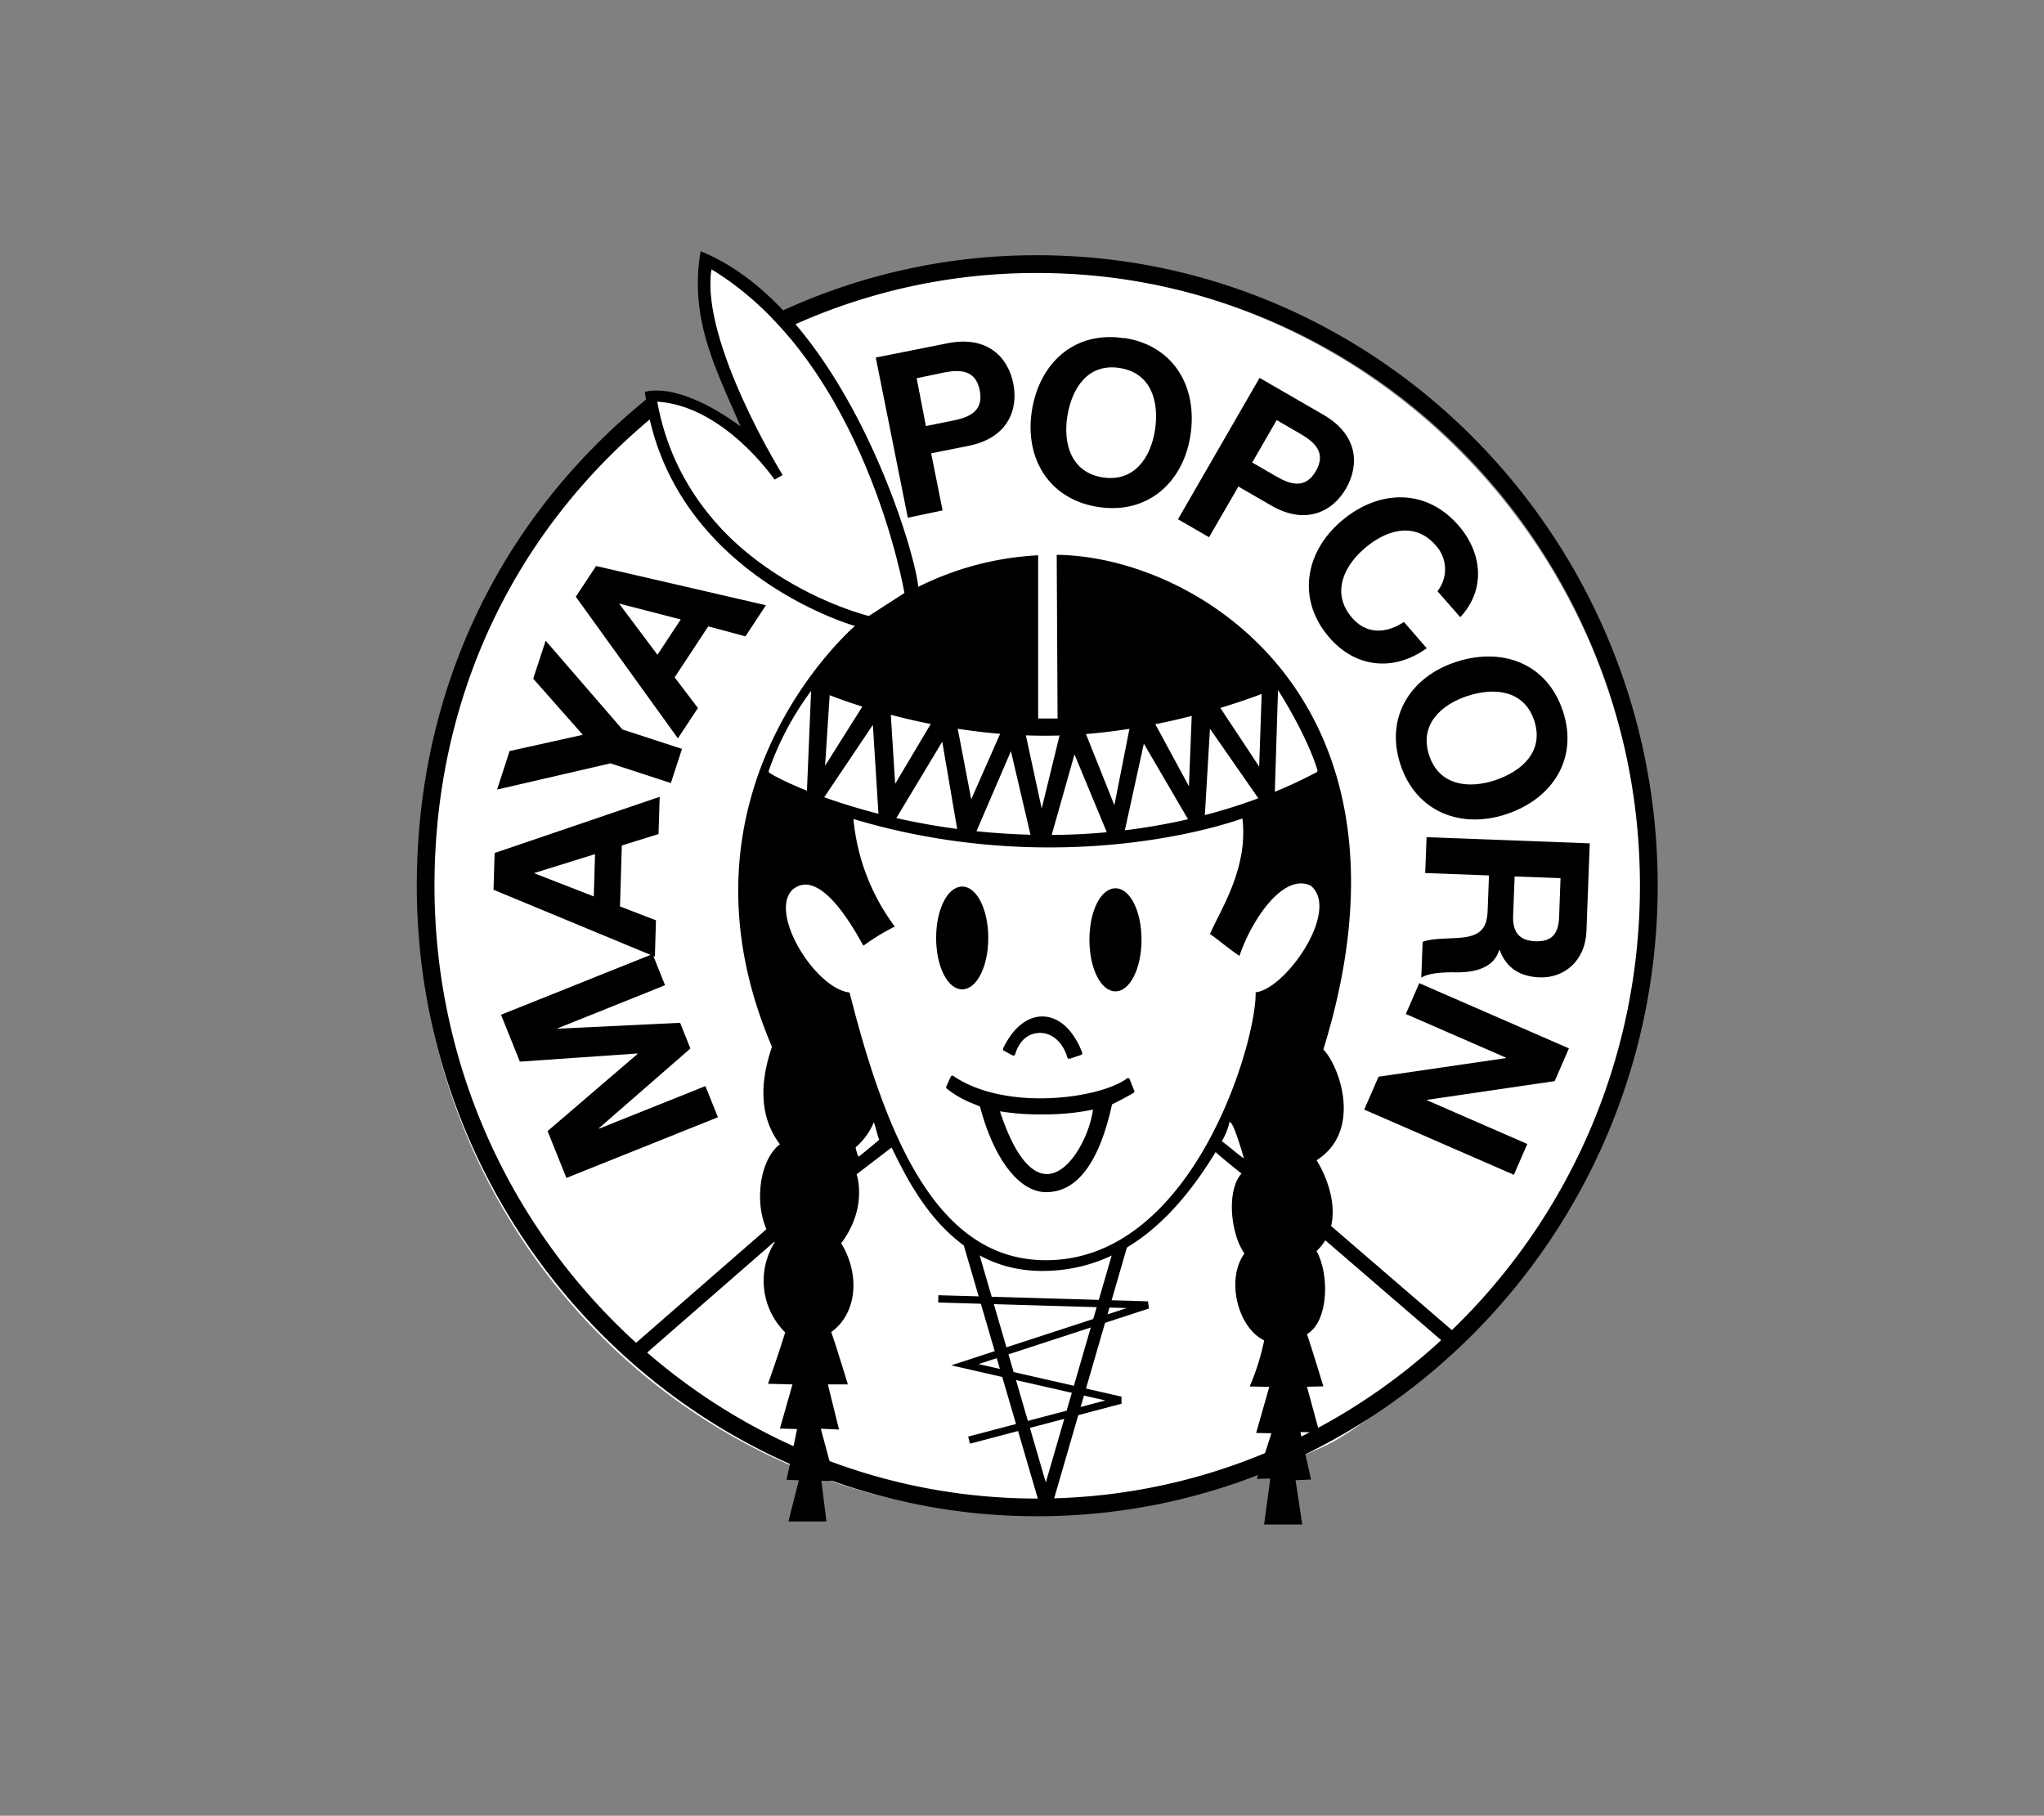 <svg xmlns="http://www.w3.org/2000/svg" viewBox="0 0 358 318"><rect x="0" y="0" width="358" height="318" fill="#808080" stroke="none"/><defs><style>.a{fill:#fff;}</style></defs><path class="a" d="M113.16,71.64a109.34,109.34,0,0,0-39.89,84.77c0,60.13,48,108.87,107.12,108.87S287.5,216.54,287.5,156.41,239.55,47.54,180.39,47.54a105.37,105.37,0,0,0-45.07,10.07l-1.17,21.93-16.22-6.83Z"/><path class="a" d="M169.75,217.72l13,44.23,13.94-44.23A22.48,22.48,0,0,1,184,222.1C176.31,222.32,169.75,217.72,169.75,217.72Z"/><path class="a" d="M111.07,238.29s19.52,14.38,27.32,17.71,15,5.41,19.07,5.92c.48-6.44,5.6-49.48,5.6-49.48s-4.73-7.26-6.91-11.54C153.39,203.05,111.07,238.29,111.07,238.29Z"/><path class="a" d="M255.24,235.73s-16,14.43-23.81,17.8-17.29,7.37-21.35,7.88c-.48-6.44-6.52-49-6.52-49s7.18-7.67,9.36-12C215.68,202.59,255.24,235.73,255.24,235.73Z"/><path d="M181.67,265.55C121.75,265.55,73,216,73,155.13c0-33.68,14.14-63.82,39.81-84.87l.42-.35,5.71-.05,15.38,10.41.76-24.94.86-.4A106.27,106.27,0,0,1,181.67,44.7c59.92,0,108.67,49.54,108.67,110.43S241.59,265.55,181.67,265.55ZM114.35,73C89.68,93.44,76.1,122.58,76.1,155.13c0,59.18,47.36,107.32,105.57,107.32s105.56-48.14,105.56-107.32S239.88,47.81,181.67,47.81a103.31,103.31,0,0,0-43.55,9.52L137.25,86,118,73Z"/><path class="a" d="M138.1,127.77c1.09.76,23.77,9.39,45.27,9.39S227,127.51,227,127.51a65.499,65.499,0,0,1,3.47,7.49c-3.65,1.93-20.76,10.94-46.85,10.94-29,0-47.68-10.11-48.67-10.84C135.87,132.62,136.91,129.43,138.1,127.77Z"/><path d="M231.78,183.8c18.9-60.89-21.84-86.37-46.7-86.63l.15,28.66h-3.4V97.25a53.007,53.007,0,0,0-21,5.53c-.61-6.91-13.28-48.71-38.12-58.78-2,11.83,2.58,20.42,7,30.69-4.34-3.23-11.51-7.31-16.76-6.06,3.89,31.74,36.79,41,36.79,41S116,138.42,135.21,183.34c-2.12,6.14-2.28,12.24,1.39,17.06-4.26,3.27-4.66,13.09-.9,17.14a12.73,12.73,0,0,0,1.82,15.81c-1,3.32-3,9-3,9l4.28.11-2.2,7.73,3,.09-1.83,8.89,2.14.08-1.82,7.21h6.66l-.89-7.11h2.36l-2.46-9.13,3.19.14-1.95-7.9h3.5s-2-6.6-2.91-9.17c4.64-3.34,5-10.24,1.74-15.55,4.75-6.34,2.7-12.08,2.7-12.08l6.13-4.69c3,6,10,21.62,26.36,21.62,15.47,0,24.7-11.56,30.4-20.82.54.55,3,2.54,4.53,3.77-2.62,2.83-2,10.4.51,14-3.29,4.51-1.18,13,3.46,15.21a41.87,41.87,0,0,1-2.54,8.07l3.43.07-2.3,8.07,2.67.06L220.13,259l2.36-.06L221.4,267h6.69l-1.18-7.76,2.72-.12-1.87-8.31,3.33.06-2.18-8,2.87-.07s-1.84-6.11-2.87-9.14c3.75-2.16,4-10.35,1.68-14.56,5.59-5.22,1.4-13.81,0-15.89C238.63,198.12,234.69,186.8,231.78,183.8Zm-81.3,18.72c-.29.23-.62-1.59-.62-1.59a11.48,11.48,0,0,0,3.2-4.41c.39,1.17.69,2.62.94,3.08C153.09,200.39,150.78,202.29,150.48,202.52Zm2.41-95.24S123,102.22,115.81,72.82C127.59,73.58,135.66,84,135.66,84l1.41-.81s-14.42-23.39-12.45-36c26.92,16.33,33.32,56.71,33.32,56.71ZM214,199.87a11.57,11.57,0,0,0,1.34-3.35c.59-.26,2,4.54,2.54,6.36C216.87,202.24,215.35,200.85,214,199.87Z"/><path class="a" d="M142.56,120.89c1.09.76,19,8.28,40.51,8.28s40.41-8.28,40.41-8.28,5,7.56,7,14.08c-3.65,1.93-20.76,10.94-46.85,10.94-29,0-47.68-10.11-48.67-10.84A51.51,51.51,0,0,1,142.56,120.89Z"/><path class="a" d="M183.62,146.23c-27.73,0-46.92-9.47-48.86-10.9a.32.32,0,0,1-.11-.37,52.16,52.16,0,0,1,7.64-14.26.32.32,0,0,1,.447-.072l.003.002c1,.66,19,8.22,40.33,8.22,21.18,0,40.1-8.17,40.28-8.26a.33.33,0,0,1,.4.12c.05.08,5,7.68,7,14.17a.33.33,0,0,1-.16.37C217.24,142.33,200.55,146.23,183.62,146.23Zm-48.28-11.3c2.1,1.17,20.23,10.66,48.28,10.66,16.72,0,33.21-3.83,46.46-10.78-1.81-5.72-5.9-12.24-6.72-13.52-2.32,1-20.3,8.2-40.29,8.2-20.82,0-37.89-6.89-40.42-8.18A50.28,50.28,0,0,0,135.34,134.93Z"/><path class="a" d="M138.49,128c1.09.77,23.38,9.19,44.88,9.19S227,127.51,227,127.51a65.499,65.499,0,0,1,3.47,7.49c-3.65,1.93-20.76,10.94-46.85,10.94-29,0-47.68-10.11-48.67-10.84A36.131,36.131,0,0,1,138.49,128Z"/><path class="a" d="M183.2,220.71c-18.31,0-27.53-19.66-34.4-46.89-5.9-.62-14.22-13.83-10-18,5.3-4.5,12.09,9.47,12.44,9.8a38.689,38.689,0,0,1,5.48-3.35,37.09,37.09,0,0,1-7.24-18.83c30.06,9,56.85,3.79,68.12-.09,1.07,8.69-3.85,16-5.68,20.23,1.13.74,3.41,2.68,5.17,3.83,2.1-6.27,7.7-14.65,12.51-12.28,5.18,4.36-4.43,18.1-9.68,18.66C220.13,182.3,209.06,220.71,183.2,220.71Z"/><path d="M189.26,184.41l-2,.67c-1.69-5.86-8.11-6-9.75-.56L176,183.7C179.55,176.2,186.19,176.58,189.26,184.41Z"/><path d="M187.25,185.4a.33.33,0,0,1-.15,0,.29.29,0,0,1-.16-.2c-.75-2.61-2.62-4.3-4.77-4.3s-3.67,1.44-4.37,3.74a.28.28,0,0,1-.18.2.29.29,0,0,1-.27,0l-1.52-.82a.33.33,0,0,1-.13-.42c1.68-3.54,4.18-5.58,6.84-5.58,2.89,0,5.44,2.3,7,6.31a.31.31,0,0,1,0,.25.32.32,0,0,1-.19.17l-2,.68Zm-5.08-5.17c2.35,0,4.4,1.74,5.29,4.44l1.38-.46c-1.47-3.51-3.8-5.59-6.3-5.59-2.34,0-4.56,1.8-6.13,4.95l.9.48A5.25,5.25,0,0,1,182.17,180.23Z"/><path d="M172.77,164.23c0,4.82-1.9,8.72-4.25,8.72s-4.24-3.9-4.24-8.72,1.9-8.73,4.24-8.73S172.77,159.41,172.77,164.23Z"/><path d="M168.52,173.27c-2.55,0-4.56-4-4.56-9s2-9,4.56-9,4.57,4,4.57,9S171.08,173.27,168.52,173.27Zm0-17.45c-2.12,0-3.92,3.85-3.92,8.41s1.8,8.4,3.92,8.4,3.93-3.85,3.93-8.4S170.65,155.82,168.52,155.82Z"/><path d="M199.61,164.57c0,4.82-1.9,8.73-4.24,8.73s-4.24-3.91-4.24-8.73,1.9-8.73,4.24-8.73S199.61,159.75,199.61,164.57Z"/><path d="M195.37,173.62c-2.56,0-4.56-4-4.56-9.05s2-9,4.56-9,4.56,4,4.56,9S197.93,173.62,195.37,173.62Zm0-17.46c-2.12,0-3.92,3.85-3.92,8.41s1.8,8.41,3.92,8.41,3.92-3.85,3.92-8.41S197.5,156.16,195.37,156.16Z"/><polygon points="142.12 119.57 141.3 139.33 143.8 140.46 152.88 126.95 153.9 143.19 156.63 143.87 165.03 129.9 167.75 145.8 170.59 146.59 177.06 131.56 180.58 146.59 184.1 146.59 188.19 132.12 194.2 146.59 196.93 145.8 200.34 130.24 208.17 143.64 211.01 143.07 211.92 127.63 220.77 140.35 223.27 138.99 223.89 119.39 221.11 117.64 220.54 134.26 211.8 121.05 208.85 122.18 208.24 137.71 201.24 124.79 198.29 125.25 195.18 141.02 189.47 126.72 185.99 127.11 182.45 141.6 179.33 127.18 175.91 126.84 170.11 139.99 167.18 124.68 164.48 124.34 156.78 137.28 155.83 122.07 152.88 120.82 144.51 134.11 145.5 118.9 142.12 119.57"/><rect x="105.416" y="220.824" width="45.87" height="2.56" transform="translate(-114.332 138.982) rotate(-41.07)"/><rect x="236.38" y="197.167" width="2.56" height="46.28" transform="translate(-84.372 256.542) rotate(-49.25)"/><path d="M183.17,264.62a1.08,1.08,0,0,1-1-.79L168.7,217.76l2.09-.61,12.38,42.48,12.16-41.9,2.09.6-13.2,45.5a1.09,1.09,0,0,1-1,.79Z"/><polygon points="169.89 252.84 169.57 251.6 193.6 245.27 166.6 239.12 197.34 229.09 164.32 228.12 164.35 226.84 201.06 227.91 201.24 229.16 171.4 238.9 196.42 244.6 196.44 245.84 169.89 252.84"/><path class="a" d="M152.17,107.88s-31.61-7.57-37.06-37.54C126.88,71.1,135.66,84,135.66,84l1.41-.81s-14.42-23.39-12.45-36c26.92,16.33,33.79,56.66,33.79,56.66Z"/><path class="a" d="M210.08,188.75a7.621,7.621,0,1,1,0-0V188.75"/><path class="a" d="M170.67,188.22a7.5,7.5,0,1,1-7.5-7.62,7.5,7.5,0,0,1,7.5,7.62"/><path d="M197.56,189.08c-4.91,3.65-21.57,5.88-30.75-.42l-.78,1.7a21.42,21.42,0,0,0,5.88,3.15c2.43,9.39,6.82,15,11.32,15,6.47,0,9.66-7.86,11.26-15.34a38.999,38.999,0,0,0,3.87-2Zm-22.9,5.13c4.21.9,12.42.95,17.14-.28C191.06,201.68,181.74,216.47,174.66,194.21Z"/><path d="M183.23,208.79c-4.72,0-9.15-5.76-11.59-15l-.94-.4a17.37,17.37,0,0,1-4.87-2.73.31.31,0,0,1-.09-.38l.78-1.71a.31.31,0,0,1,.2-.17.33.33,0,0,1,.27.05c3.68,2.52,9.09,3.91,15.22,3.91s12.4-1.43,15.16-3.48a.31.31,0,0,1,.28-.05.3.3,0,0,1,.21.19l.8,2a.31.31,0,0,1-.14.39c-.93.54-2.33,1.32-3.75,2C192.54,203.6,188.66,208.79,183.23,208.79Zm-16.81-18.52a17.2,17.2,0,0,0,4.58,2.48c.36.15.72.3,1.09.47a.31.31,0,0,1,.18.21c2.35,9.08,6.57,14.72,11,14.72,5.12,0,8.8-5.07,11-15.09a.31.31,0,0,1,.18-.22c1.38-.61,2.77-1.38,3.6-1.85l-.55-1.41c-3,2-9.15,3.37-15.2,3.37s-11.49-1.35-15.27-3.82Zm16.94,16c-3.45,0-6.48-4-9-12a.32.32,0,0,1,.07-.31.34.34,0,0,1,.3-.1,39.93,39.93,0,0,0,7.8.66,39.45,39.45,0,0,0,9.2-.93.31.31,0,0,1,.29.06.33.33,0,0,1,.11.28c-.48,4.93-4.21,12.35-8.77,12.35Zm-8.23-11.65c3,9.08,6.11,11,8.23,11,3.93,0,7.44-6.58,8.07-11.29a42.11,42.11,0,0,1-8.91.84,43.129,43.129,0,0,1-7.39-.54Z"/><polygon class="a" points="97.09 202.58 94.16 194.23 110.5 181.41 110.47 181.33 89.82 181.87 86.9 173.53 113.88 164.06 115.82 169.61 96.7 176.32 96.73 176.4 118.17 176.3 119.77 180.87 103.16 194.12 103.19 194.2 122.12 187.56 124.07 193.11 97.09 202.58"/><path class="a" d="M86.53,151.66l.46-6.43,29.28-8.61-.46,6.52-6.51,1.69-.77,10.67,6.19,2.69-.46,6.35ZM104,153.52l.53-7.38L93.78,149v.08Z"/><polygon class="a" points="107.93 130.41 87.88 134.14 90.37 127.5 103.29 125.2 95.05 115.02 97.51 108.45 110.28 124.58 120.56 128.43 118.35 134.31 107.93 130.41"/><path class="a" d="M103.12,101l3.77-5.23,29.43,8.11-3.82,5.28-6.43-2-6.27,8.69,3.84,5.54-3.73,5.16ZM117,111.77l4.34-6-10.64-3.24-.05.07Z"/><polygon points="99.2 206.3 95.91 198.09 111.68 184.57 111.65 184.5 91.05 185.93 87.75 177.72 114.3 167.09 116.48 172.55 97.68 180.09 97.71 180.16 119.12 179.13 120.92 183.63 104.9 197.59 104.93 197.67 123.55 190.21 125.74 195.67 99.2 206.3"/><path d="M86.44,155.83l.19-6.44,28.91-9.84-.2,6.52-6.43,2-.32,10.68,6.3,2.43-.19,6.37ZM104,157l.22-7.41-10.59,3.29v.08Z"/><polygon points="106.92 133.69 87.06 138.28 89.25 131.54 102.07 128.69 93.39 118.86 95.57 112.21 109.02 127.76 119.45 131.16 117.5 137.14 106.92 133.69"/><path d="M100.85,104.51l3.55-5.38L134.15,106l-3.59,5.45-6.51-1.75-5.89,8.93,4.08,5.37-3.51,5.31Zm14.3,10.16,4.08-6.18-10.74-2.77v.07Z"/><path class="a" d="M157.46,61.43l12.74-1.94c7-1.08,10.47,3,11.17,7.57S180,76.54,173,77.62l-6.53,1L168,88.75l-6.22.94Zm8.24,12.36,4.83-.79c2.89-.44,5.36-1.46,4.82-5.06s-3.22-3.84-6.11-3.4l-4.83.73Z"/><path class="a" d="M201.06,59.92c8.68,1.73,12.49,9.24,10.83,17.56-1.62,8.09-8,13.55-16.7,11.81S182.7,80.06,184.32,72c1.67-8.33,8.07-13.79,16.74-12m-4.83,24.19c5.54,1.1,8.56-3.19,9.49-7.86,1-4.91-.16-10-5.69-11.14s-8.56,3.18-9.54,8.09c-.94,4.67.2,9.8,5.74,10.91"/><path class="a" d="M224.41,68l10.87,6.93c6,3.84,5.91,9.13,3.41,13s-7.26,6.24-13.27,2.41l-5.57-3.56-5.51,8.65L209,92.05Zm-1.93,14.72,4.11,2.63c2.47,1.57,5,2.43,7-.64s.11-5-2.36-6.59l-4.11-2.63Z"/><path class="a" d="M253.92,106.61a6.16,6.16,0,0,0,.06-8c-3.5-4.43-8.59-3.12-12.51,0-3.75,3-6.2,7.61-2.69,12,2.38,3,5.79,3.07,9,1.11l3.77,4.78c-6,3.92-12.62,2.88-17-2.61-5.48-6.95-3.53-15.13,2.94-20.24,6.67-5.27,15.08-5.28,20.56,1.66,3.91,4.94,4.29,11.37-.42,16.06Z"/><path class="a" d="M275,128.48c2.44,8.51-2.48,15.33-10.64,17.67-7.93,2.27-15.72-.92-18.15-9.43s2.48-15.33,10.41-17.6c8.17-2.33,16,.85,18.38,9.36m-23.71,6.79c1.55,5.43,6.76,6.14,11.33,4.84,4.82-1.39,8.85-4.74,7.3-10.17s-6.75-6.15-11.56-4.77c-4.59,1.31-8.62,4.67-7.07,10.1"/><path class="a" d="M278.69,151.83l-1.22,15.37c-.41,5.11-4.21,8.06-8.53,7.71-3.36-.26-5.76-1.82-6.79-5.08h-.07c-1.05,3-4.12,3.65-7,3.62-1.8,0-5.15-.33-6.84.66l.5-6.27c1.86-.61,4.61-.31,6.91-.45,3-.2,4.44-1.25,4.69-4.41l.5-6.27-11.14-.88.5-6.27Zm-13.39,5.24-.55,6.86c-.22,2.8.86,4.42,3.72,4.64s4.08-1.2,4.3-4l.55-6.86Z"/><polygon class="a" points="273.53 187.57 270.79 193.18 248.32 195.51 248.29 195.59 265.53 203.98 262.96 209.28 237.25 196.75 240 191.1 262.42 188.79 262.46 188.72 245.25 180.34 247.83 175.05 273.53 187.57"/><path d="M153.39,62.62,166,60.11c7-1.38,10.58,2.52,11.48,7.07s-.92,9.54-7.92,10.92l-6.47,1.29,2,10L159,90.67Zm8.78,12,4.83-.98c2.87-.57,5.3-1.7,4.6-5.27s-3.39-3.7-6.26-3.13l-4.79,1Z"/><path d="M196.91,59.19c8.75,1.34,12.89,8.67,11.59,17.06-1.25,8.15-7.41,13.89-16.16,12.54S179.46,80.11,180.72,72c1.29-8.39,7.44-14.12,16.19-12.77m-3.76,24.38c5.58.86,8.41-3.57,9.14-8.28.76-4.95-.61-10-6.18-10.88s-8.41,3.56-9.18,8.51c-.73,4.71.64,9.78,6.22,10.65"/><path d="M220.61,66.18l11.16,6.45c6.18,3.57,6.3,8.87,4,12.89s-7,6.56-13.15,3l-5.72-3.31-5.14,8.88-5.44-3.15ZM219.32,81l4.22,2.44c2.53,1.47,5.11,2.21,6.93-.94s-.11-5-2.64-6.48l-4.22-2.45Z"/><path d="M251.77,103.54a6.18,6.18,0,0,0-.29-8c-3.68-4.28-8.71-2.75-12.5.52-3.61,3.11-5.87,7.86-2.17,12.13,2.5,2.91,5.92,2.83,9.08.73l4,4.61c-5.82,4.17-12.49,3.42-17.07-1.89-5.78-6.7-4.17-15,2.07-20.34,6.43-5.54,14.84-5.92,20.61.79,4.11,4.76,4.77,11.16.26,16Z"/><path d="M273.72,124.48c2.8,8.4-1.83,15.43-9.88,18.11-7.82,2.6-15.74-.25-18.54-8.64s1.83-15.43,9.65-18c8.06-2.68,16,.17,18.77,8.56m-23.4,7.8c1.78,5.35,7,5.85,11.53,4.34,4.75-1.58,8.64-5.11,6.86-10.46s-7-5.86-11.76-4.28c-4.53,1.51-8.42,5-6.63,10.4"/><path d="M278.44,147.7l-.58,15.41c-.19,5.12-3.87,8.23-8.2,8.06-3.36-.12-5.83-1.58-7-4.79h-.08c-.92,3.05-4,3.81-6.84,3.91-1.8,0-5.16-.12-6.81.94l.24-6.28c1.83-.69,4.58-.51,6.88-.74,3-.33,4.38-1.44,4.5-4.6l.24-6.29-11.17-.42.24-6.28Zm-13.16,5.8-.26,6.88c-.1,2.8,1,4.37,3.92,4.47s4-1.37,4.13-4.16l.25-6.89Z"/><polygon points="274.79 183.61 272.3 189.34 249.94 192.62 249.92 192.69 267.5 200.35 265.15 205.75 238.94 194.33 241.45 188.57 263.75 185.31 263.78 185.24 246.23 177.59 248.58 172.19 274.79 183.61"/></svg>
